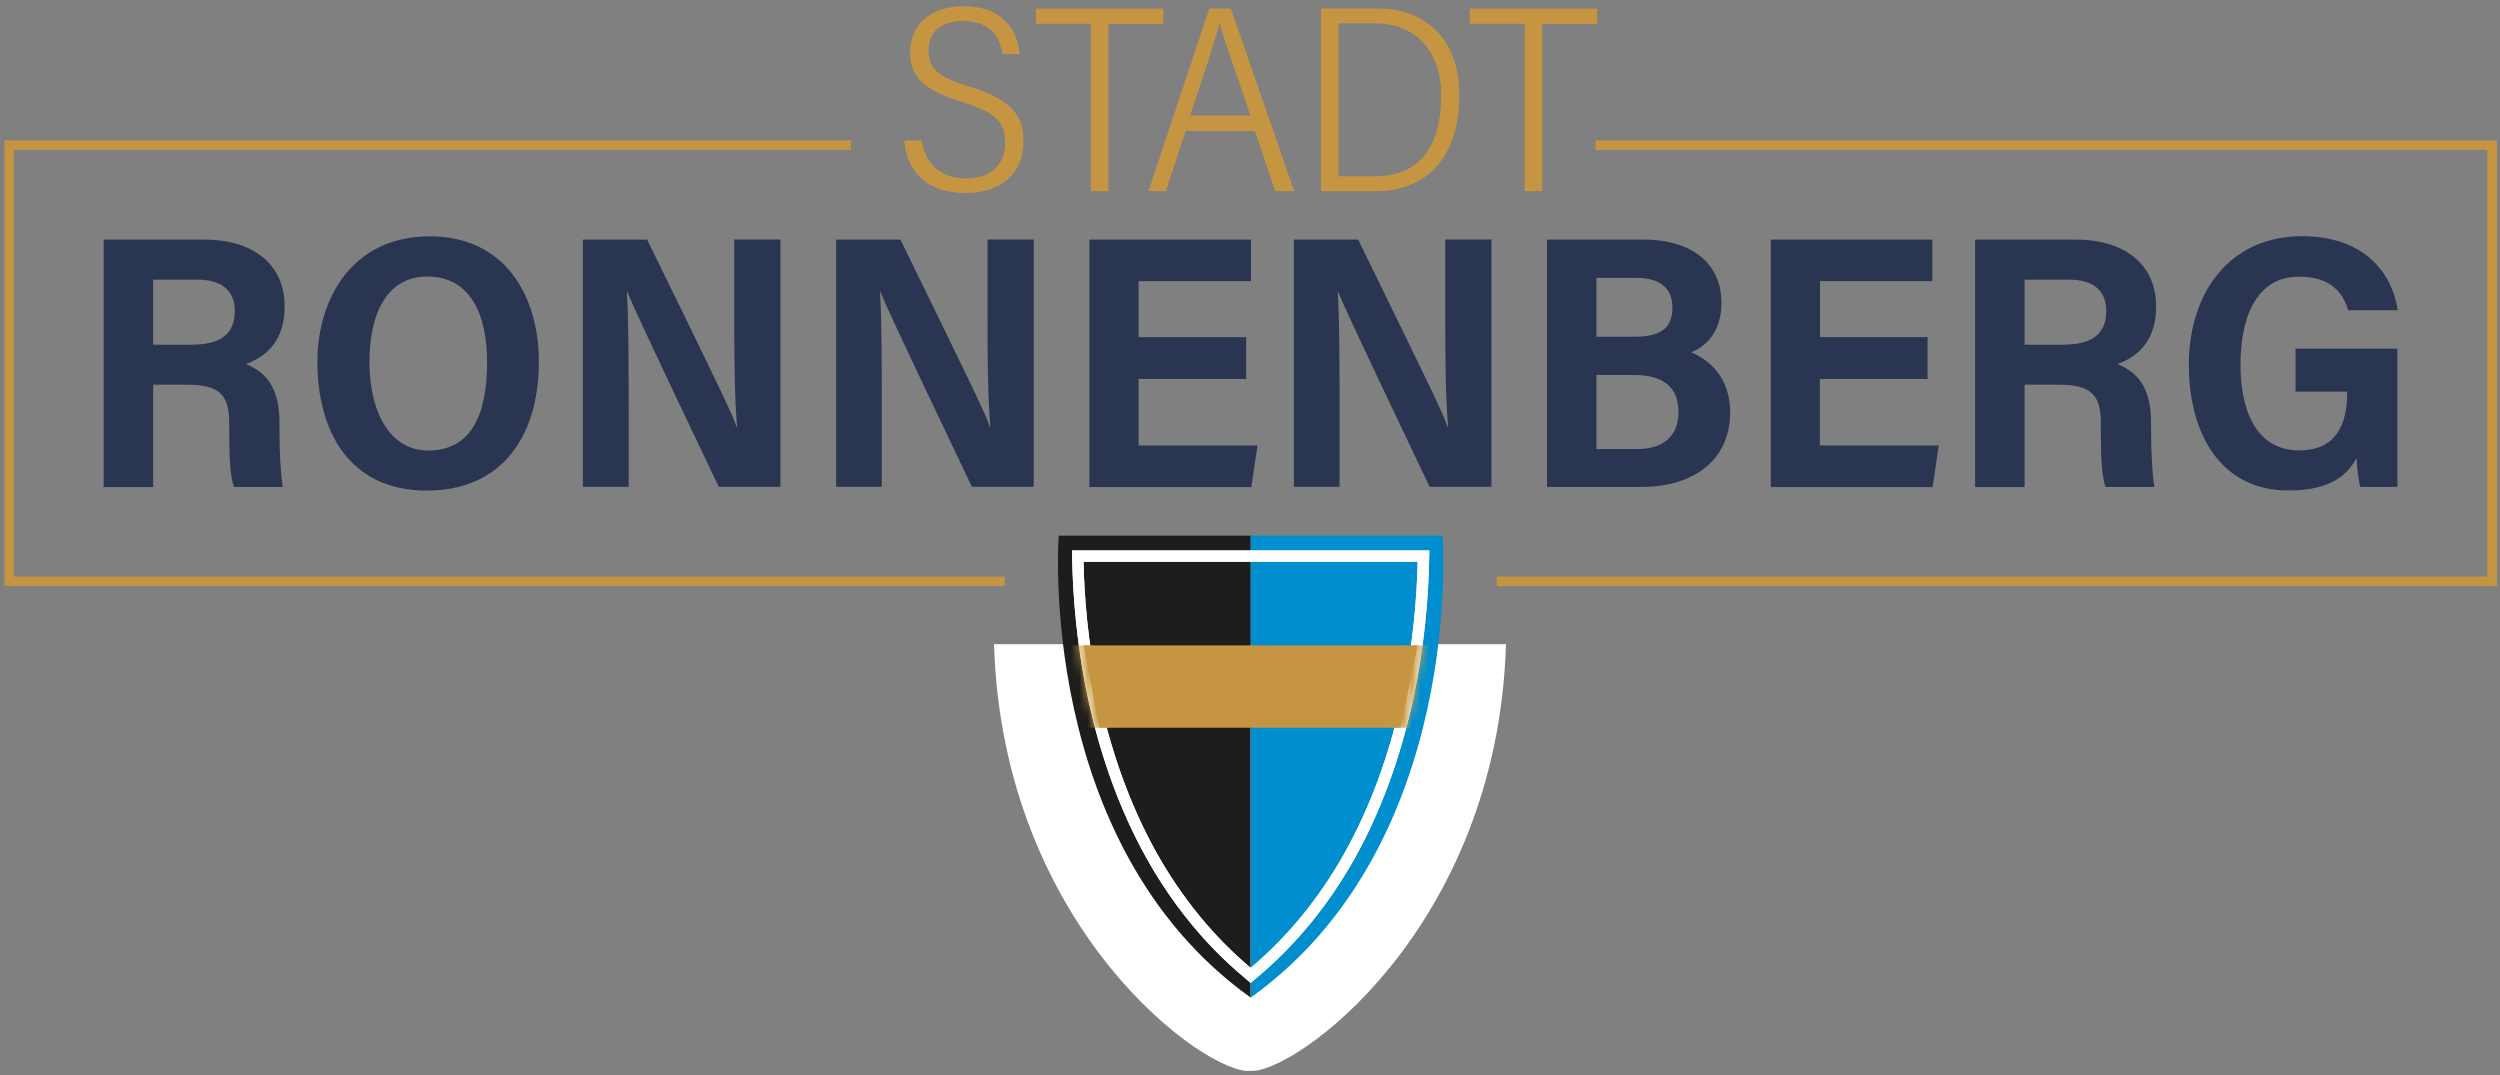 <?xml version="1.0" encoding="utf-8"?>
<svg xmlns="http://www.w3.org/2000/svg" fill="none" height="126" viewBox="0 0 293 126" width="293">
<rect x="0" y="0" width="293" height="126" fill="#808080" stroke="none"/>
<path clip-rule="evenodd" d="M146.5 125.5C141.5 126 117.5 109 116.5 75.5H146.5H146.5H176.5C175.5 109 151.5 126 146.5 125.5Z" fill="white" fill-rule="evenodd"/>
<g clip-path="url(#clip0_141_564)">
<path d="M117.741 67.573H1.64V17.574H99.731V16.46H1.64H0.526V17.574V67.573V68.688H1.64H117.741V67.573Z" fill="#C69542"/>
<path d="M291.519 16.46H186.995V17.574H291.519V67.573H175.418V68.688H291.519H292.634V67.573V17.574V16.46H291.519Z" fill="#C69542"/>
<path d="M124.079 62.782C124.079 62.782 121.356 98.869 146.58 116.92V62.782H124.079Z" fill="#1D1D1B"/>
<path d="M169.08 62.782H146.58V116.92C171.803 98.869 169.08 62.782 169.08 62.782Z" fill="#008ECE"/>
<path d="M166.15 65.838C166.07 69.627 165.672 75.501 164.223 82.075C162.758 88.665 160.545 94.666 157.631 99.888C154.669 105.204 150.959 109.741 146.58 113.434C142.185 109.741 138.458 105.157 135.481 99.824C132.567 94.571 130.353 88.554 128.888 81.932C127.455 75.389 127.057 69.579 126.993 65.838H166.15ZM167.52 64.517H166.15H127.009H125.64L125.671 65.886C125.751 69.675 126.149 75.596 127.598 82.234C129.079 88.984 131.34 95.112 134.318 100.477C137.36 105.953 141.197 110.664 145.72 114.469L146.58 115.201L147.439 114.469C151.93 110.68 155.752 106 158.793 100.556C161.771 95.208 164.032 89.095 165.529 82.377C167.01 75.692 167.408 69.707 167.488 65.87L167.52 64.517Z" fill="white"/>
<path d="M166.15 65.838C166.07 69.627 165.672 75.501 164.223 82.075C162.758 88.665 160.545 94.666 157.631 99.888C154.669 105.204 150.959 109.741 146.58 113.434C142.185 109.741 138.458 105.157 135.481 99.824C132.567 94.571 130.353 88.554 128.888 81.932C127.455 75.389 127.057 69.579 126.993 65.838H166.15ZM167.52 64.517H166.15H127.009H125.64L125.671 65.886C125.751 69.675 126.149 75.596 127.598 82.234C129.079 88.984 131.34 95.112 134.318 100.477C137.36 105.953 141.197 110.664 145.72 114.469L146.58 115.201L147.439 114.469C151.93 110.68 155.752 106 158.793 100.556C161.771 95.208 164.032 89.095 165.529 82.377C167.01 75.692 167.408 69.707 167.488 65.87L167.52 64.517Z" fill="white"/>
<mask height="52" id="mask0_141_564" maskUnits="userSpaceOnUse" style="mask-type:luminance" width="43" x="125" y="64">
<path d="M166.15 65.838C166.07 69.627 165.672 75.501 164.223 82.075C162.758 88.665 160.545 94.666 157.631 99.888C154.669 105.204 150.959 109.741 146.58 113.434C142.185 109.741 138.458 105.157 135.481 99.824C132.567 94.571 130.353 88.554 128.888 81.932C127.455 75.389 127.057 69.579 126.993 65.838H166.15ZM167.52 64.517H166.15H127.009H125.64L125.671 65.886C125.751 69.675 126.149 75.596 127.598 82.234C129.079 88.984 131.34 95.112 134.318 100.477C137.36 105.953 141.197 110.664 145.72 114.469L146.58 115.201L147.439 114.469C151.93 110.68 155.752 106 158.793 100.556C161.771 95.208 164.032 89.095 165.529 82.377C167.01 75.692 167.408 69.707 167.488 65.87L167.52 64.517Z" fill="white"/>
</mask>
<g mask="url(#mask0_141_564)">
<path d="M169.08 75.644H123.984V85.291H169.08V75.644Z" fill="#CC9D48"/>
</g>
<path d="M164.16 85.291H128.84L127.009 75.644H166.15L164.16 85.291Z" fill="#C69542"/>
<path d="M17.946 45.097V57.083H12.15V28.08H23.966C29.427 28.08 33.361 30.786 33.361 35.912C33.361 39.891 31.291 41.754 28.822 42.677C31.705 43.823 32.756 46.068 32.756 49.665V50.429C32.756 53.008 32.883 55.46 33.138 57.067H27.421C26.991 55.842 26.864 53.9 26.864 50.334V49.57C26.864 46.227 25.685 45.081 21.864 45.081H17.946V45.097ZM17.946 40.401H22.357C25.192 40.401 27.517 39.637 27.517 36.421C27.517 33.747 25.574 32.776 23.201 32.776H17.946V40.401Z" fill="#293551"/>
<path d="M63.154 42.422C63.154 50.764 59.126 57.497 49.985 57.497C41.004 57.497 37.198 50.605 37.198 42.391C37.198 35.243 41.1 27.698 50.367 27.698C59.173 27.698 63.154 34.638 63.154 42.422ZM43.297 42.391C43.297 48.185 45.622 52.801 50.192 52.801C55.272 52.801 57.087 48.519 57.087 42.438C57.087 37.106 55.272 32.41 50.097 32.41C45.336 32.394 43.297 36.803 43.297 42.391Z" fill="#293551"/>
<path d="M68.314 57.067V28.08H75.846C84.477 45.733 85.878 48.615 86.308 50H86.387C86.085 46.529 86.053 41.786 86.053 37.042V28.064H91.467V57.051H84.238C74.97 37.631 73.951 35.291 73.521 34.193H73.473C73.68 37.87 73.68 42.868 73.68 48.074V57.051H68.314V57.067Z" fill="#293551"/>
<path d="M97.996 57.067V28.08H105.528C114.159 45.733 115.56 48.615 115.99 50H116.069C115.767 46.529 115.735 41.786 115.735 37.042V28.064H121.149V57.051H113.904C104.636 37.631 103.617 35.291 103.187 34.193H103.139C103.346 37.87 103.346 42.868 103.346 48.074V57.051H97.996V57.067Z" fill="#293551"/>
<path d="M146.054 44.412H133.442V52.212H147.376L146.659 57.083H127.678V28.08H146.612V32.951H133.442V39.509H146.054V44.412Z" fill="#293551"/>
<path d="M151.644 57.067V28.08H159.176C167.806 45.733 169.208 48.615 169.638 50H169.717C169.415 46.529 169.383 41.786 169.383 37.042V28.064H174.797V57.051H167.552C158.284 37.631 157.265 35.291 156.835 34.193H156.787C156.994 37.87 156.994 42.868 156.994 48.074V57.051H151.644V57.067Z" fill="#293551"/>
<path d="M181.31 28.08H192.568C198.922 28.08 201.756 31.423 201.756 35.45C201.756 39.096 199.766 40.656 198.205 41.292C200.371 42.184 202.775 44.301 202.775 48.312C202.775 53.9 198.539 57.067 192.361 57.067H181.31V28.08ZM191.565 39.462C194.606 39.462 196.007 38.491 196.007 36.039C196.007 33.667 194.399 32.569 191.851 32.569H187.106V39.462H191.565ZM187.122 52.626H191.947C194.654 52.626 196.724 51.321 196.724 48.312C196.724 45.479 195.068 43.951 191.517 43.951H187.106V52.626H187.122Z" fill="#293551"/>
<path d="M225.897 44.412H213.285V52.212H227.218L226.502 57.083H207.536V28.08H226.47V32.951H213.301V39.509H225.913V44.412H225.897Z" fill="#293551"/>
<path d="M237.282 45.097V57.083H231.486V28.08H243.302C248.763 28.08 252.697 30.786 252.697 35.912C252.697 39.891 250.627 41.754 248.174 42.677C251.056 43.823 252.107 46.068 252.107 49.665V50.429C252.107 53.008 252.235 55.46 252.49 57.067H246.773C246.343 55.842 246.216 53.9 246.216 50.334V49.57C246.216 46.227 245.037 45.081 241.215 45.081H237.282V45.097ZM237.282 40.401H241.693C244.528 40.401 246.853 39.637 246.853 36.421C246.853 33.747 244.91 32.776 242.537 32.776H237.282V40.401Z" fill="#293551"/>
<path d="M280.978 57.067H276.614C276.407 56.144 276.232 54.775 276.184 53.677C274.656 56.59 271.773 57.481 268.143 57.481C260.515 57.481 256.534 51.178 256.534 42.709C256.534 34.416 261.232 27.682 269.783 27.682C276.678 27.682 280.277 31.534 281.009 36.358H275.213C274.656 34.543 273.398 32.426 269.449 32.426C264.417 32.426 262.585 37.249 262.585 42.757C262.585 48.264 264.528 52.785 269.449 52.785C273.812 52.785 275.086 49.745 275.086 46.02V45.893H269.035V40.862H280.978V57.067Z" fill="#293551"/>
<path d="M108.012 16.46C108.474 19.516 110.576 20.917 113.203 20.917C115.831 20.917 117.805 19.5 117.805 16.81C117.805 14.279 116.722 13.196 112.709 11.923C108.41 10.57 106.674 9.169 106.674 6.113C106.674 2.929 109.031 0.732 112.98 0.732C117.407 0.732 119.286 3.454 119.509 6.335H117.471C117.136 3.916 115.671 2.467 112.901 2.467C110.178 2.467 108.824 3.804 108.824 5.953C108.824 8.087 109.971 9.01 113.522 10.124C118.745 11.7 119.955 13.674 119.955 16.587C119.955 20.169 117.455 22.62 113.123 22.62C108.76 22.62 106.292 20.232 105.974 16.46H108.012Z" fill="#C69542"/>
<path d="M127.837 2.786H121.404V1.003H136.341V2.802H129.907V22.397H127.837V2.786Z" fill="#C69542"/>
<path d="M138.968 15.345L136.643 22.397H134.605C136.548 16.619 139.525 7.561 141.723 1.003H144.255L151.675 22.397H149.446L147.089 15.345H138.968ZM146.548 13.546C144.573 7.609 143.331 4.362 142.965 2.754H142.901C142.248 5.349 141.102 8.628 139.494 13.546H146.548Z" fill="#C69542"/>
<path d="M154.828 1.003H161.66C166.676 1.003 171.039 4.25 171.039 11.143C171.039 18.163 167.456 22.397 161.23 22.397H154.828V1.003ZM156.882 20.662H161.118C166.405 20.662 168.905 17.144 168.905 11.238C168.905 5.587 165.593 2.738 161.134 2.738H156.867V20.662H156.882Z" fill="#C69542"/>
<path d="M178.682 2.786H172.249V1.003H187.186V2.802H180.752V22.397H178.682V2.786Z" fill="#C69542"/>
</g>
<defs>
<clipPath id="clip0_141_564">
<rect fill="white" height="117" width="293"/>
</clipPath>
</defs>
</svg>
